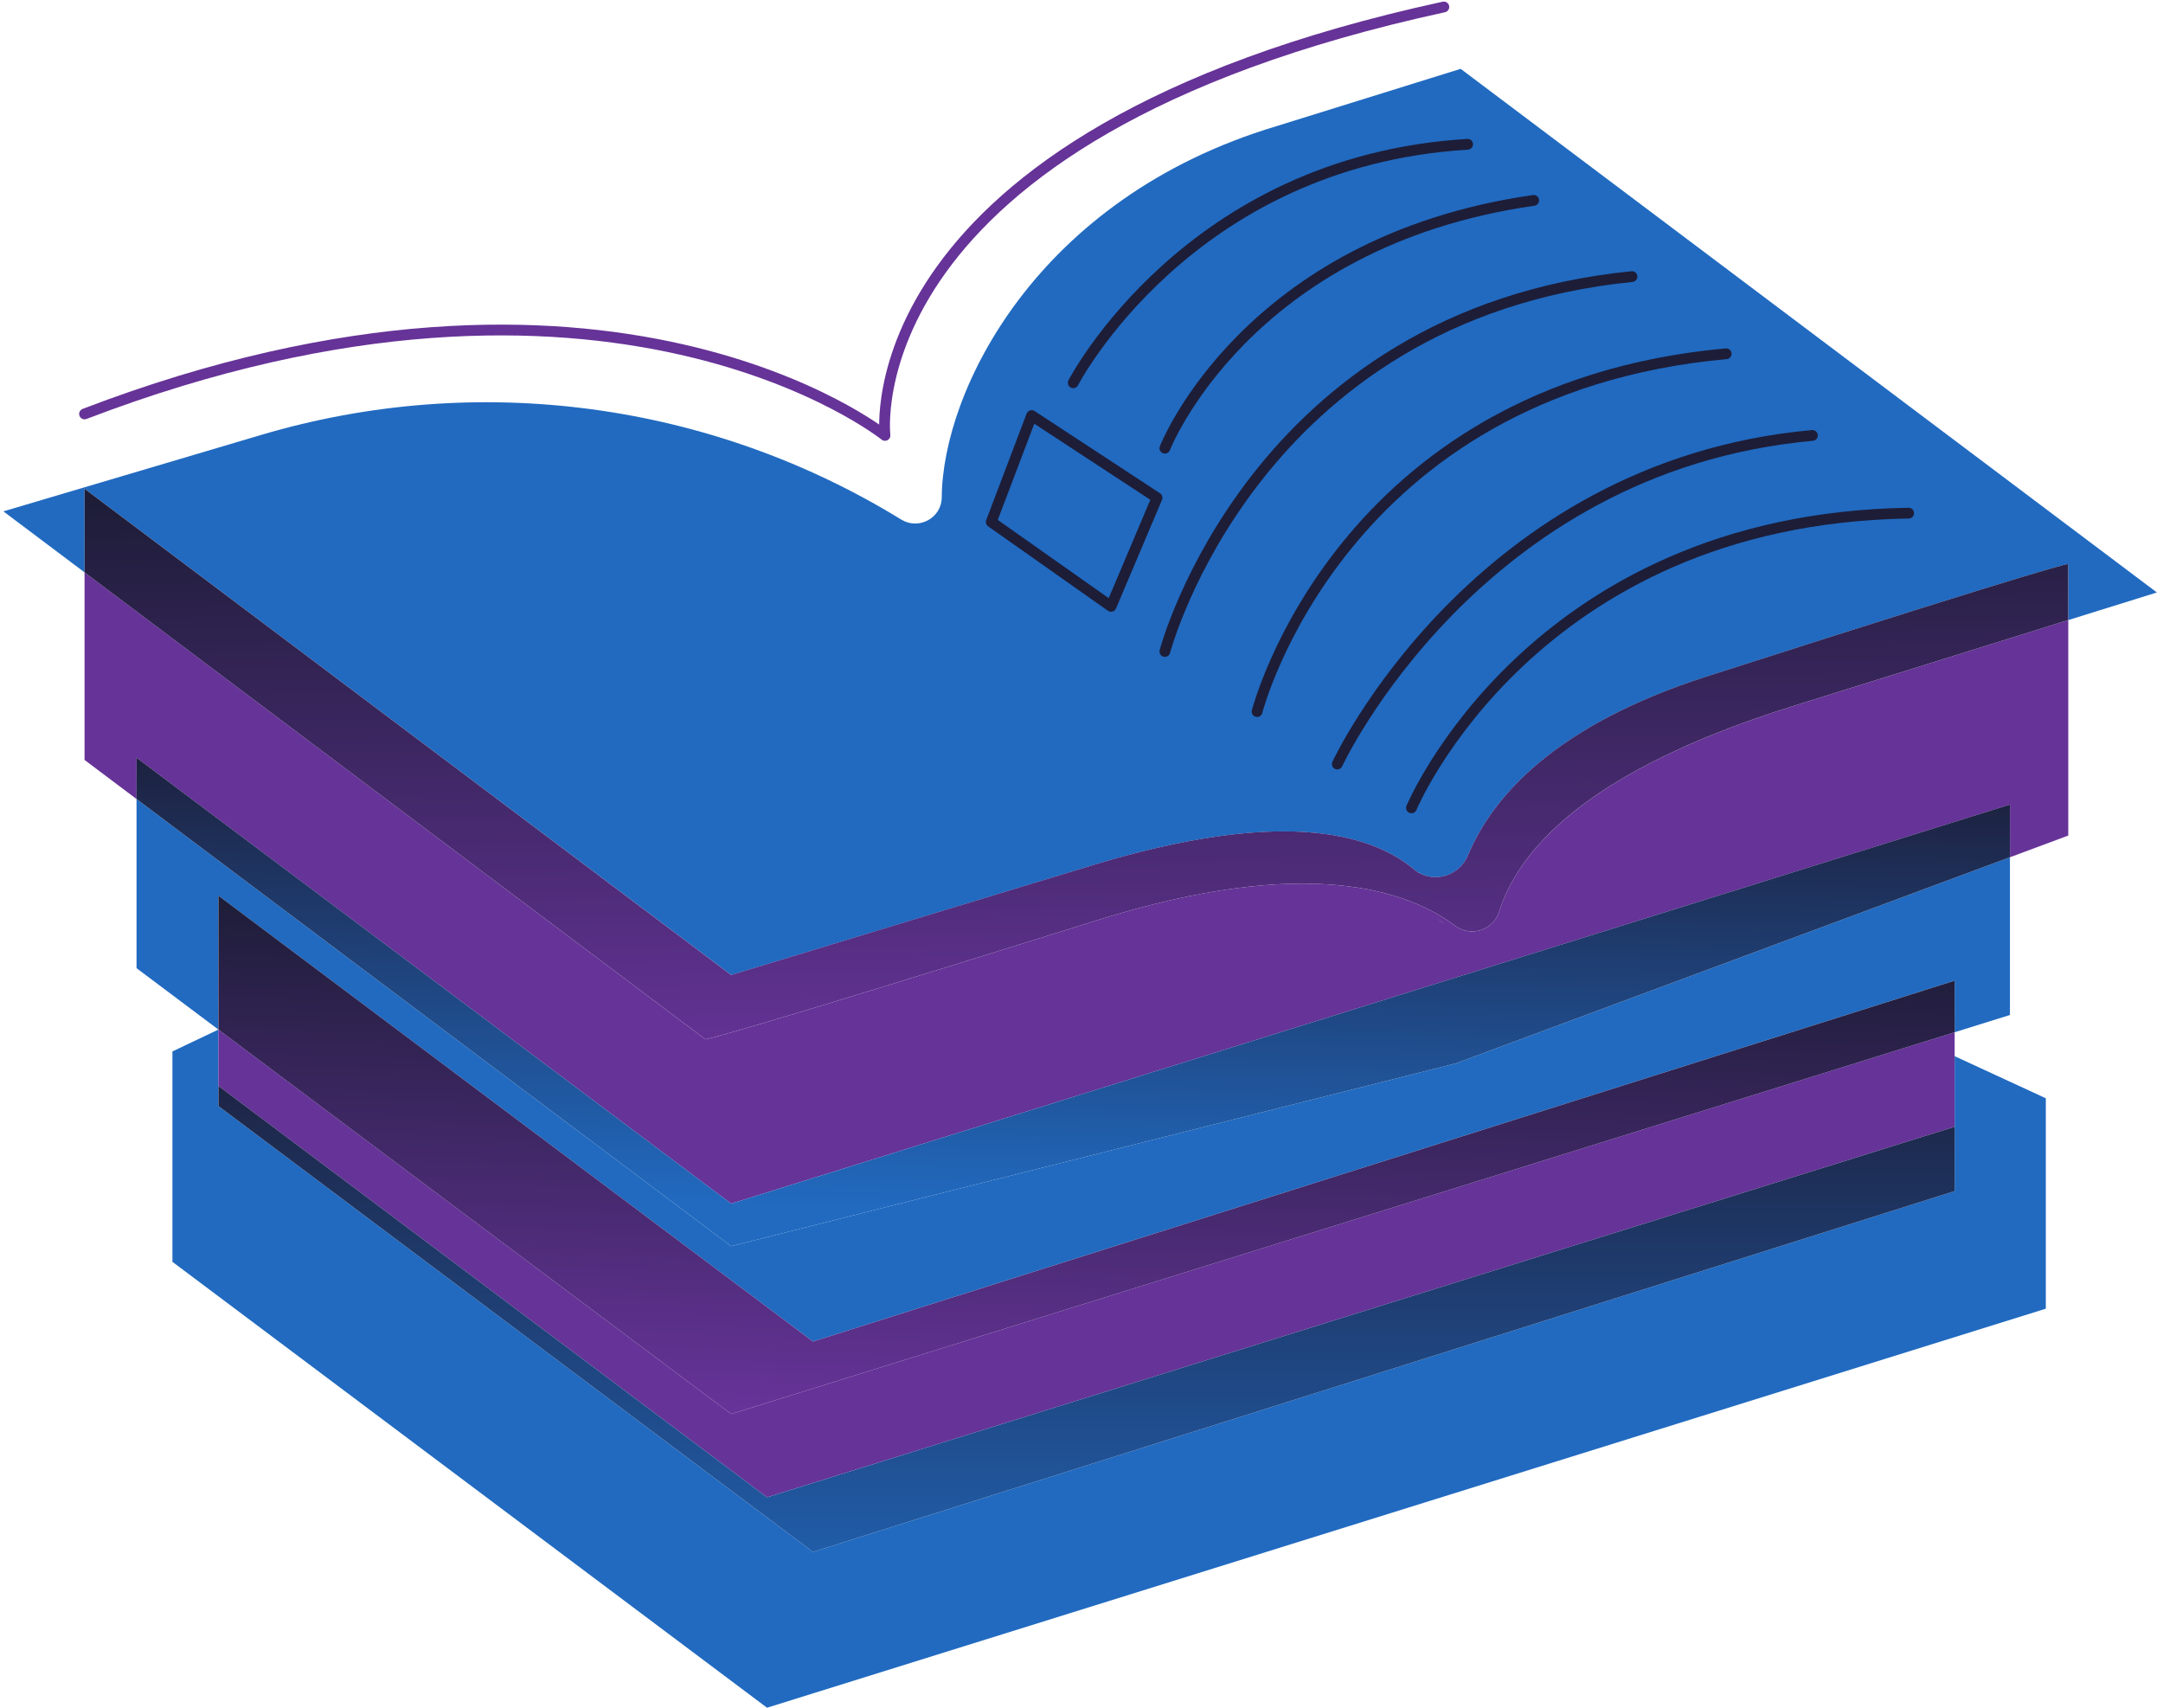 <svg width="133" height="105" viewBox="0 0 133 105" fill="none" xmlns="http://www.w3.org/2000/svg">
<g clip-path="url(#clip0_4601_1222)">
<path d="M44.957 59.95L67.233 53.186C78.661 49.716 84.227 51.185 86.937 53.45C88.036 54.367 89.711 53.923 90.26 52.601C91.744 49.034 95.549 44.61 104.948 41.594C127.115 34.479 127.177 34.678 127.177 34.678V38.125C132.597 36.433 132.625 36.428 132.625 36.428L89.814 4.233L78.496 7.755C63.673 12.19 57.95 24.099 57.907 30.582C57.899 31.852 56.493 32.609 55.41 31.942C43.688 24.738 29.384 22.79 16.054 26.743L0.209 31.441L5.199 35.192V30.049L44.957 59.945V59.95Z" fill="#216AC0"/>
<path d="M44.957 74.006L123.589 49.472V52.709L127.175 51.374V38.123C123.908 39.143 118.681 40.778 110.317 43.394C97.167 47.507 93.319 52.49 92.169 56.074C91.803 57.214 90.416 57.634 89.461 56.914C86.588 54.75 80.335 52.554 67.551 56.556C43.434 64.108 43.37 63.901 43.37 63.901L5.199 35.195V46.725L8.396 49.129V46.592L44.957 74.008V74.006ZM88.649 56.681C88.917 56.889 88.758 56.773 88.248 56.392C88.385 56.486 88.52 56.582 88.649 56.681Z" fill="#663398"/>
<path d="M88.649 56.681C88.522 56.582 88.387 56.486 88.248 56.392C88.758 56.773 88.916 56.889 88.649 56.681Z" fill="#663398"/>
<path d="M67.551 56.555C80.335 52.553 86.588 54.749 89.461 56.912C90.416 57.632 91.805 57.212 92.169 56.073C93.319 52.486 97.167 47.503 110.317 43.392C118.681 40.776 123.908 39.144 127.175 38.122V34.675C127.175 34.675 127.113 34.477 104.946 41.59C95.547 44.607 91.743 49.031 90.258 52.598C89.707 53.919 88.032 54.365 86.935 53.446C84.225 51.181 78.661 49.714 67.232 53.182L44.955 59.946L5.199 30.051V35.195L43.37 63.899C43.37 63.899 43.434 64.106 67.551 56.555Z" fill="url(#paint0_linear_4601_1222)"/>
<path d="M49.989 82.484L120.188 60.297V63.468L123.588 62.407V52.707L89.507 65.385L44.956 76.622L8.395 49.127V59.528L13.429 63.303V55.07L49.989 82.484Z" fill="#216AC0"/>
<path d="M89.507 65.385L123.588 52.707V49.47L44.956 74.006L8.395 46.59V49.127L44.956 76.622L89.507 65.385Z" fill="url(#paint1_linear_4601_1222)"/>
<path d="M120.188 73.235L49.989 95.421L13.43 68.007V66.767V63.303L10.602 64.648V77.584L47.163 105L125.795 80.465V67.528L120.188 64.939V69.278V73.235Z" fill="#216AC0"/>
<path d="M44.957 86.942L13.43 63.303V66.767L47.163 92.062L120.189 69.278V64.939V63.468L44.957 86.942Z" fill="#663398"/>
<path d="M120.189 63.468V60.297L49.989 82.484L13.43 55.07V63.303L44.957 86.942L120.189 63.468Z" fill="url(#paint2_linear_4601_1222)"/>
<path d="M49.989 95.421L120.189 73.235V69.278L47.163 92.062L13.43 66.767V68.007L49.989 95.421Z" fill="url(#paint3_linear_4601_1222)"/>
<path d="M5.199 25.451C37.414 13.115 54.416 26.771 54.416 26.771C54.416 26.771 52.186 8.376 88.78 0.428" stroke="#663398" stroke-width="0.663" stroke-linecap="round" stroke-linejoin="round"/>
<path d="M65.992 23.536C65.992 23.536 73.026 9.911 90.24 8.872" stroke="#1D1D38" stroke-width="0.663" stroke-linecap="round" stroke-linejoin="round"/>
<path d="M71.627 27.559C71.627 27.559 76.567 14.857 94.306 12.321" stroke="#1D1D38" stroke-width="0.663" stroke-linecap="round" stroke-linejoin="round"/>
<path d="M71.627 40.056C71.627 40.056 77.052 19.348 100.348 17.006" stroke="#1D1D38" stroke-width="0.663" stroke-linecap="round" stroke-linejoin="round"/>
<path d="M77.297 43.754C77.297 43.754 82.351 23.909 106.14 21.752" stroke="#1D1D38" stroke-width="0.663" stroke-linecap="round" stroke-linejoin="round"/>
<path d="M82.228 46.976C82.228 46.976 90.734 28.65 111.442 26.773" stroke="#1D1D38" stroke-width="0.663" stroke-linecap="round" stroke-linejoin="round"/>
<path d="M86.789 49.671C86.789 49.671 94.184 31.921 117.359 31.551" stroke="#1D1D38" stroke-width="0.663" stroke-linecap="round" stroke-linejoin="round"/>
<path d="M60.951 32.091L68.317 37.284L71.145 30.604L63.434 25.55L60.951 32.091Z" stroke="#1D1D38" stroke-width="0.663" stroke-linecap="round" stroke-linejoin="round"/>
</g>
<defs>
<linearGradient id="paint0_linear_4601_1222" x1="66.589" y1="65.188" x2="66.019" y2="22.339" gradientUnits="userSpaceOnUse">
<stop stop-color="#663398"/>
<stop offset="0.82" stop-color="#1D1D38"/>
</linearGradient>
<linearGradient id="paint1_linear_4601_1222" x1="65.474" y1="74.488" x2="66.187" y2="40.204" gradientUnits="userSpaceOnUse">
<stop stop-color="#216AC0"/>
<stop offset="0.82" stop-color="#1D1D38"/>
</linearGradient>
<linearGradient id="paint2_linear_4601_1222" x1="65.815" y1="87.105" x2="67.126" y2="50.382" gradientUnits="userSpaceOnUse">
<stop stop-color="#663398"/>
<stop offset="0.82" stop-color="#1D1D38"/>
</linearGradient>
<linearGradient id="paint3_linear_4601_1222" x1="66.809" y1="102.515" x2="66.809" y2="54.116" gradientUnits="userSpaceOnUse">
<stop stop-color="#216AC0"/>
<stop offset="0.82" stop-color="#1D1D38"/>
</linearGradient>
<clipPath id="clip0_4601_1222">
<rect width="132.414" height="105" fill="white" transform="translate(0.209)"/>
</clipPath>
</defs>
</svg>

